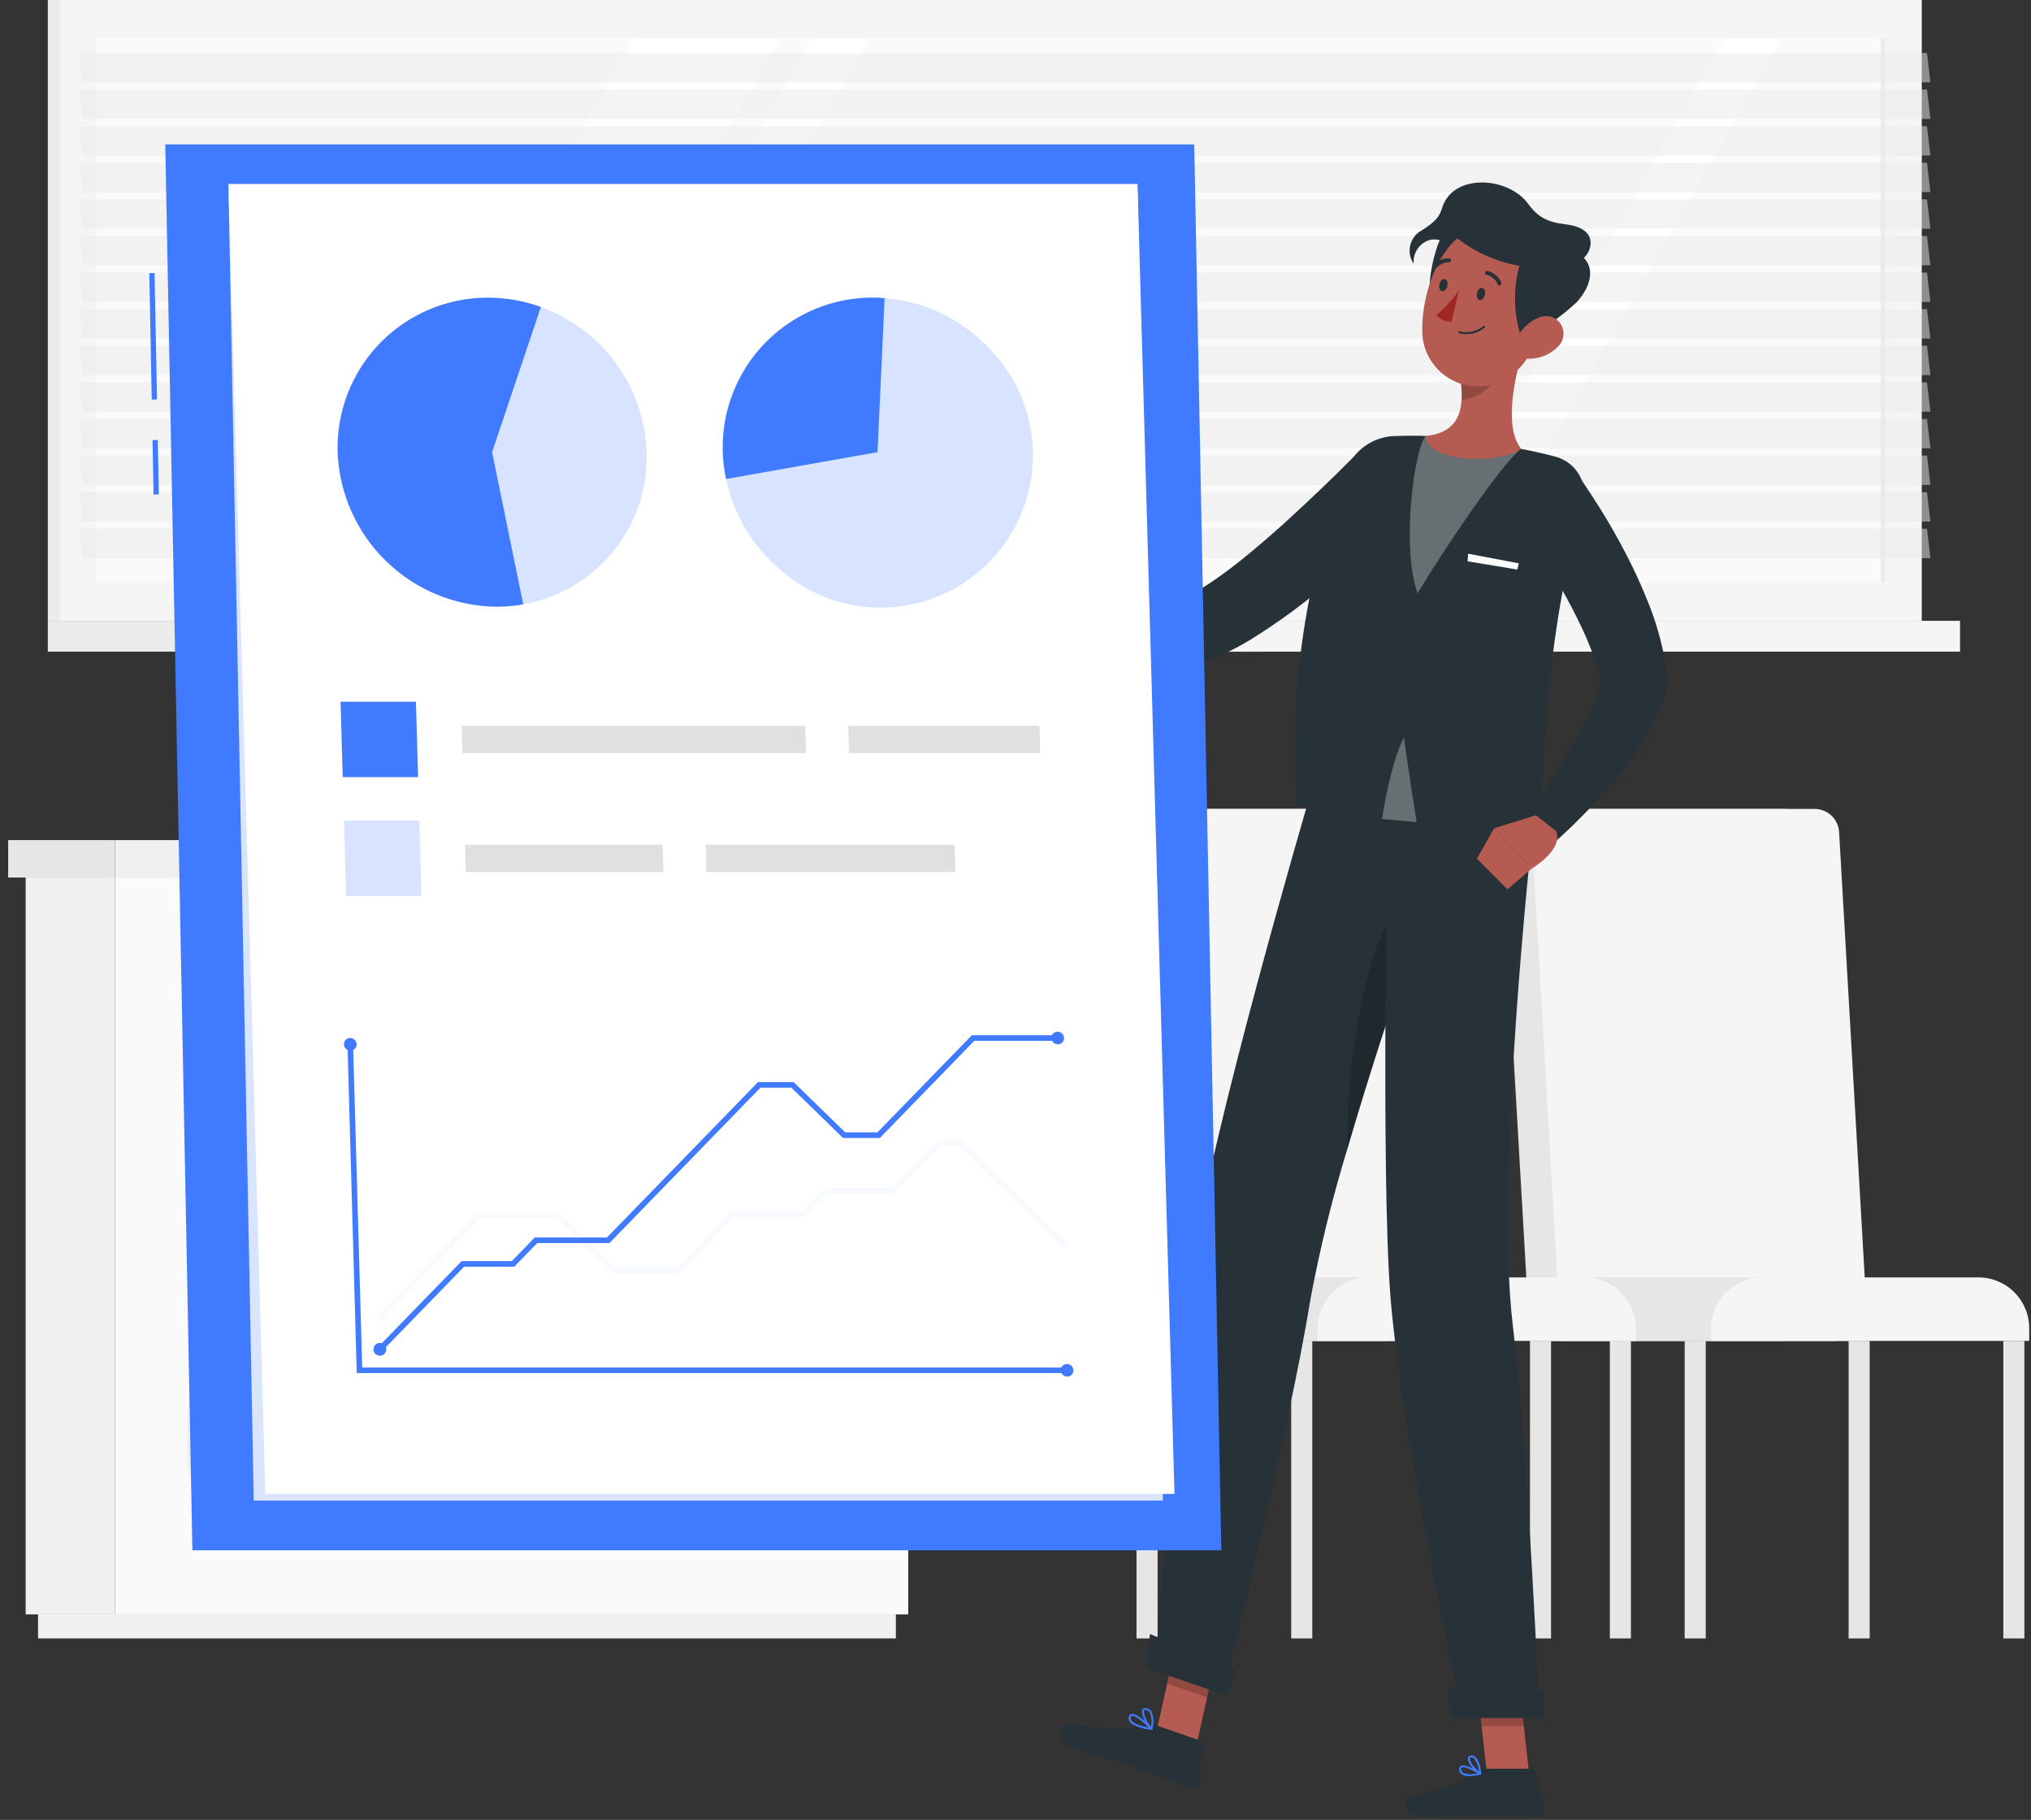 <svg width="173" height="155" viewBox="0 0 173 155" fill="none" xmlns="http://www.w3.org/2000/svg">
<rect x="0" y="0" width="173" height="155" fill="#333333" stroke="none"/>
<path d="M9.796 74.738H2.186V137.496H9.796V74.738Z" fill="#F0F0F0"/>
<path d="M76.31 137.496H3.24V139.544H76.31V137.496Z" fill="#F0F0F0"/>
<path d="M9.796 137.496H77.365L77.365 74.738H9.796L9.796 137.496Z" fill="#FAFAFA"/>
<path d="M21.112 111.166H66.048C68.898 111.166 71.209 108.855 71.209 106.005V102.181C71.209 99.331 68.898 97.02 66.048 97.02H21.112C18.262 97.02 15.951 99.331 15.951 102.181V106.005C15.951 108.855 18.262 111.166 21.112 111.166Z" fill="#F0F0F0"/>
<path d="M21.112 129.373H66.048C68.898 129.373 71.209 127.062 71.209 124.212V120.388C71.209 117.538 68.898 115.227 66.048 115.227H21.112C18.262 115.227 15.951 117.538 15.951 120.388V124.212C15.951 127.062 18.262 129.373 21.112 129.373Z" fill="#F0F0F0"/>
<path d="M53.367 99.048H33.796C33.392 99.047 33.004 98.885 32.718 98.599C32.432 98.313 32.27 97.926 32.269 97.521C32.27 97.117 32.432 96.729 32.718 96.443C33.004 96.157 33.392 95.996 33.796 95.994H53.369C53.774 95.995 54.162 96.156 54.448 96.443C54.734 96.729 54.895 97.117 54.896 97.522C54.895 97.927 54.733 98.315 54.447 98.601C54.16 98.887 53.772 99.048 53.367 99.048Z" fill="#FAFAFA"/>
<path d="M21.112 92.957H66.048C68.898 92.957 71.209 90.646 71.209 87.796V83.972C71.209 81.122 68.898 78.811 66.048 78.811H21.112C18.262 78.811 15.951 81.122 15.951 83.972V87.796C15.951 90.646 18.262 92.957 21.112 92.957Z" fill="#F0F0F0"/>
<path d="M53.367 80.841H33.796C33.392 80.84 33.004 80.678 32.718 80.392C32.432 80.106 32.27 79.719 32.269 79.314C32.27 78.909 32.432 78.522 32.718 78.236C33.004 77.95 33.392 77.788 33.796 77.787H53.369C53.774 77.788 54.161 77.949 54.448 78.236C54.734 78.522 54.895 78.909 54.896 79.314C54.895 79.719 54.733 80.107 54.447 80.393C54.16 80.68 53.772 80.841 53.367 80.841Z" fill="#FAFAFA"/>
<path d="M53.367 117.257H33.796C33.392 117.256 33.004 117.095 32.718 116.808C32.432 116.522 32.27 116.135 32.269 115.73C32.27 115.326 32.432 114.938 32.718 114.652C33.004 114.366 33.392 114.204 33.796 114.203H53.369C53.774 114.204 54.161 114.365 54.448 114.652C54.734 114.938 54.895 115.325 54.896 115.73C54.895 116.135 54.733 116.523 54.447 116.809C54.16 117.096 53.772 117.257 53.367 117.257Z" fill="#FAFAFA"/>
<path d="M78.755 71.549H9.796V74.739H78.755V71.549Z" fill="#F0F0F0"/>
<path d="M0.695 74.738H9.796V71.548H0.695V74.738Z" fill="#E6E6E6"/>
<path d="M161.478 0H4.072V52.875H161.478V0Z" fill="#EBEBEB"/>
<path d="M163.695 0H5.108V52.875H163.695V0Z" fill="#F5F5F5"/>
<path d="M107.585 52.875H4.072V55.502H107.585V52.875Z" fill="#EBEBEB"/>
<path d="M166.955 52.875H14.958V55.502H166.955V52.875Z" fill="#F5F5F5"/>
<path d="M160.59 49.628V3.246L8.213 3.246V49.628L160.59 49.628Z" fill="#FAFAFA"/>
<path d="M27.474 49.628L53.987 3.246H66.503L39.994 49.628H27.474Z" fill="white"/>
<path d="M42.683 49.628L69.196 3.246H74.075L47.562 49.628H42.683Z" fill="white"/>
<path d="M120.374 49.628L146.887 3.246H151.766L125.253 49.628H120.374Z" fill="white"/>
<path d="M160.59 49.628V3.246H160.196V49.628H160.59Z" fill="#EBEBEB"/>
<path opacity="0.5" d="M164.43 7.01H7.024L6.738 4.51H164.142L164.43 7.01Z" fill="#EBEBEB"/>
<path opacity="0.5" d="M164.43 10.127H7.024L6.738 7.627H164.142L164.43 10.127Z" fill="#EBEBEB"/>
<path opacity="0.5" d="M164.43 13.244H7.024L6.738 10.744H164.142L164.43 13.244Z" fill="#EBEBEB"/>
<path opacity="0.5" d="M164.43 16.361H7.024L6.738 13.861H164.142L164.43 16.361Z" fill="#EBEBEB"/>
<path opacity="0.5" d="M164.43 19.479H7.024L6.738 16.979H164.142L164.43 19.479Z" fill="#EBEBEB"/>
<path opacity="0.5" d="M164.43 22.598H7.024L6.738 20.098H164.142L164.43 22.598Z" fill="#EBEBEB"/>
<path opacity="0.5" d="M164.43 25.715H7.024L6.738 23.215H164.142L164.43 25.715Z" fill="#EBEBEB"/>
<path opacity="0.5" d="M164.43 28.832H7.024L6.738 26.332H164.142L164.43 28.832Z" fill="#EBEBEB"/>
<path opacity="0.5" d="M164.43 31.949H7.024L6.738 29.449H164.142L164.43 31.949Z" fill="#EBEBEB"/>
<path opacity="0.5" d="M164.43 35.066H7.024L6.738 32.566H164.142L164.43 35.066Z" fill="#EBEBEB"/>
<path opacity="0.5" d="M164.43 38.182H7.024L6.742 35.682H164.142L164.43 38.182Z" fill="#EBEBEB"/>
<path opacity="0.5" d="M164.43 41.301H7.024L6.738 38.801H164.142L164.43 41.301Z" fill="#EBEBEB"/>
<path opacity="0.5" d="M164.43 44.42H7.024L6.738 41.92H164.142L164.43 44.42Z" fill="#EBEBEB"/>
<path opacity="0.5" d="M164.43 47.535H7.024L6.738 45.035H164.142L164.43 47.535Z" fill="#EBEBEB"/>
<path d="M156.505 114.203H130.323L127.823 70.842C127.805 70.591 127.839 70.339 127.924 70.102C128.008 69.865 128.141 69.649 128.314 69.466C128.486 69.283 128.695 69.138 128.927 69.04C129.158 68.942 129.408 68.893 129.659 68.897H151.952C152.477 68.903 152.979 69.107 153.361 69.467C153.742 69.828 153.973 70.318 154.009 70.842L156.505 114.203Z" fill="#E6E6E6"/>
<path d="M159.149 114.203H132.966L130.466 70.842C130.448 70.591 130.483 70.339 130.567 70.102C130.652 69.865 130.784 69.648 130.957 69.466C131.13 69.283 131.339 69.138 131.57 69.04C131.802 68.942 132.052 68.893 132.303 68.897H154.596C155.121 68.903 155.624 69.107 156.005 69.467C156.386 69.828 156.617 70.318 156.653 70.842L159.149 114.203Z" fill="#F5F5F5"/>
<path d="M135.877 108.795H151.717V114.203H131.544V113.128C131.544 111.979 132 110.877 132.813 110.064C133.626 109.251 134.728 108.795 135.877 108.795V108.795Z" fill="#E6E6E6"/>
<path d="M150.089 108.795H168.516C169.665 108.795 170.767 109.251 171.58 110.064C172.392 110.877 172.849 111.979 172.849 113.128V114.203H145.756V113.128C145.756 111.979 146.212 110.877 147.025 110.064C147.838 109.251 148.94 108.795 150.089 108.795V108.795Z" fill="#F5F5F5"/>
<path d="M132.118 114.203H130.323V139.545H132.118V114.203Z" fill="#E6E6E6"/>
<path d="M145.294 114.203H143.499V139.545H145.294V114.203Z" fill="#E6E6E6"/>
<path d="M159.261 114.203H157.466V139.545H159.261V114.203Z" fill="#E6E6E6"/>
<path d="M172.437 114.203H170.642V139.545H172.437V114.203Z" fill="#E6E6E6"/>
<path d="M122.992 114.203H96.812L94.312 70.842C94.294 70.591 94.328 70.339 94.413 70.103C94.497 69.866 94.629 69.649 94.802 69.467C94.974 69.284 95.183 69.139 95.414 69.041C95.645 68.942 95.894 68.894 96.146 68.897H118.439C118.963 68.903 119.466 69.106 119.848 69.467C120.229 69.827 120.46 70.318 120.496 70.842L122.992 114.203Z" fill="#E6E6E6"/>
<path d="M125.635 114.203H99.453L96.953 70.842C96.935 70.591 96.969 70.339 97.054 70.102C97.138 69.865 97.271 69.648 97.444 69.466C97.617 69.283 97.826 69.138 98.057 69.04C98.289 68.942 98.538 68.893 98.79 68.897H121.083C121.607 68.903 122.111 69.106 122.492 69.467C122.873 69.827 123.104 70.318 123.14 70.842L125.635 114.203Z" fill="#F5F5F5"/>
<path d="M102.363 108.795H118.203V114.203H98.03V113.128C98.03 111.979 98.486 110.877 99.299 110.064C100.111 109.251 101.214 108.795 102.363 108.795V108.795Z" fill="#E6E6E6"/>
<path d="M116.575 108.795H135.002C136.151 108.795 137.253 109.251 138.066 110.064C138.878 110.877 139.335 111.979 139.335 113.128V114.203H112.242V113.128C112.242 111.979 112.698 110.877 113.511 110.064C114.323 109.251 115.426 108.795 116.575 108.795V108.795Z" fill="#F5F5F5"/>
<path d="M98.604 114.203H96.809V139.545H98.604V114.203Z" fill="#E6E6E6"/>
<path d="M111.779 114.203H109.984V139.545H111.779V114.203Z" fill="#E6E6E6"/>
<path d="M125.747 114.203H123.952V139.545H125.747V114.203Z" fill="#E6E6E6"/>
<path d="M138.922 114.203H137.127V139.545H138.922V114.203Z" fill="#E6E6E6"/>
<path d="M101.935 148.54L98.535 147.362L100.358 139.162L103.758 140.34L101.935 148.54Z" fill="#B55B52"/>
<path d="M130.251 151.058H126.651L125.721 142.715H129.321L130.251 151.058Z" fill="#B55B52"/>
<path d="M126.353 150.637H130.479C130.55 150.637 130.62 150.661 130.676 150.706C130.732 150.75 130.77 150.813 130.786 150.883L131.498 154.083C131.515 154.161 131.514 154.242 131.495 154.319C131.476 154.397 131.44 154.469 131.389 154.53C131.338 154.592 131.275 154.641 131.202 154.675C131.13 154.708 131.051 154.725 130.971 154.724C129.558 154.7 128.527 154.617 126.746 154.617C125.646 154.617 122.615 154.731 121.103 154.731C119.624 154.731 119.393 153.231 120.012 153.1C122.788 152.493 124.88 151.655 125.769 150.856C125.93 150.713 126.138 150.635 126.353 150.637Z" fill="#263238"/>
<path d="M98.58 146.977L102.298 148.264C102.366 148.288 102.423 148.334 102.461 148.394C102.5 148.455 102.516 148.526 102.508 148.597L102.133 151.856C102.124 151.935 102.098 152.011 102.056 152.079C102.013 152.146 101.956 152.203 101.889 152.245C101.822 152.287 101.746 152.313 101.667 152.321C101.588 152.329 101.508 152.32 101.433 152.292C100.1 151.805 98.189 151.056 96.503 150.472C94.532 149.79 93.593 149.642 91.282 148.842C89.882 148.358 90.282 146.849 90.914 146.883C93.795 147.036 94.876 147.583 97.668 146.959C97.968 146.881 98.284 146.887 98.58 146.977Z" fill="#263238"/>
<path d="M119.916 43.199C118.894 44.299 117.901 45.292 116.849 46.293C115.797 47.294 114.737 48.256 113.639 49.203C111.411 51.157 109.025 52.925 106.507 54.487C105.831 54.897 105.135 55.272 104.422 55.612C104.062 55.791 103.668 55.954 103.277 56.112L102.663 56.34C102.448 56.412 102.208 56.476 101.982 56.54C100.136 57.018 98.192 56.955 96.382 56.358C94.764 55.809 93.277 54.933 92.013 53.785C91.42 53.258 90.869 52.685 90.364 52.073C90.113 51.773 89.877 51.461 89.651 51.142C89.425 50.823 89.23 50.512 88.989 50.115L91.471 48.236L92.178 48.803C92.428 49.003 92.686 49.184 92.941 49.368C93.446 49.725 93.971 50.054 94.513 50.353C95.482 50.908 96.542 51.286 97.643 51.47C98.554 51.61 99.487 51.503 100.343 51.16L100.658 51.026L101.019 50.86C101.266 50.733 101.519 50.613 101.772 50.46C102.283 50.177 102.801 49.832 103.325 49.482C104.371 48.772 105.411 47.968 106.434 47.12C107.457 46.272 108.475 45.392 109.479 44.484C110.483 43.576 111.473 42.644 112.458 41.704C113.443 40.764 114.432 39.791 115.35 38.867L119.916 43.199Z" fill="#263238"/>
<path d="M91.499 48.524L88.638 45.815L86.974 49.388C86.974 49.388 89.574 52.132 90.864 50.88L91.499 48.524Z" fill="#B55B52"/>
<path d="M86.537 44.438L85.337 47.502L86.979 49.386L88.643 45.812L86.537 44.438Z" fill="#B55B52"/>
<path opacity="0.2" d="M100.354 139.166L99.414 143.391L102.82 144.57L103.76 140.345L100.354 139.166Z" fill="black"/>
<path opacity="0.2" d="M129.318 142.713H125.718L126.199 147.013H129.799L129.318 142.713Z" fill="black"/>
<path d="M134.831 43.06C131.143 55.529 131.531 68.769 131.051 71.454C128.251 71.081 116.219 69.324 110.469 68.548C109.763 58.885 111.186 49.184 114.637 40.129C114.945 39.286 115.496 38.552 116.22 38.021C116.944 37.489 117.809 37.183 118.706 37.141H118.757C119.287 37.119 119.857 37.105 120.449 37.11C120.777 37.11 121.109 37.119 121.449 37.132C124.174 37.343 126.885 37.711 129.568 38.232C130.076 38.326 130.592 38.432 131.09 38.547C131.552 38.654 132.006 38.766 132.432 38.879L132.49 38.894C132.921 39.009 133.324 39.208 133.676 39.481C134.028 39.754 134.322 40.095 134.54 40.483C134.759 40.871 134.897 41.3 134.947 41.742C134.997 42.185 134.957 42.633 134.831 43.06Z" fill="#263238"/>
<path d="M125.055 47.16L125.013 47.807L129.241 48.507L129.375 47.978L125.055 47.16Z" fill="white"/>
<path opacity="0.3" d="M121.445 37.131C120.475 38.145 119.337 46.6 120.745 50.531C123.133 46.566 127.945 39.448 129.556 38.231C126.876 37.709 124.167 37.342 121.445 37.131Z" fill="white"/>
<path d="M129.995 28.973C129.131 31.516 127.975 36.233 129.567 38.222C128.967 38.813 126.467 39.31 124.174 38.959C122.298 38.672 121.4 37.859 121.449 37.128C124.455 36.828 124.672 34.653 124.438 32.556L129.995 28.973Z" fill="#B55B52"/>
<path opacity="0.2" d="M127.726 30.436L124.437 32.555C124.499 33.043 124.517 33.536 124.493 34.029C125.16 33.987 125.802 33.762 126.35 33.378C126.897 32.994 127.327 32.467 127.593 31.854C127.723 31.393 127.768 30.912 127.726 30.436Z" fill="black"/>
<path d="M122.177 27.183C121.677 26.046 121.487 23.823 122.433 20.961C123.205 18.625 125.65 19.381 127.343 19.786C129.036 20.191 128.409 22.498 127.182 24.146C125.859 25.92 122.177 27.183 122.177 27.183Z" fill="#263238"/>
<path d="M131.979 25.38C130.949 28.804 130.519 30.86 128.346 32.231C127.616 32.671 126.781 32.906 125.928 32.912C125.076 32.918 124.237 32.695 123.501 32.265C122.764 31.836 122.157 31.216 121.743 30.471C121.328 29.726 121.122 28.883 121.146 28.031C121.134 24.731 122.822 19.689 126.546 19.106C127.367 18.973 128.208 19.052 128.99 19.336C129.772 19.62 130.468 20.099 131.012 20.727C131.557 21.356 131.931 22.114 132.1 22.928C132.27 23.742 132.228 24.586 131.979 25.38Z" fill="#B55B52"/>
<path d="M129.658 28.965C128.949 26.964 128.856 24.797 129.39 22.742C129.824 21.032 132.63 20.642 134.178 21.433C136.023 22.381 135.678 24.241 134.29 25.753C132.904 27.036 131.345 28.117 129.658 28.965Z" fill="#263238"/>
<path d="M133.809 22.468C135.193 22.384 136.109 20.552 134.987 19.672C133.668 18.64 131.857 19.691 130.187 17.387C128.629 15.241 124.763 14.867 123.308 16.793C122.471 17.901 123.217 18.349 120.98 19.692C120.757 19.834 120.565 20.02 120.415 20.238C120.265 20.456 120.161 20.702 120.109 20.961C120.056 21.22 120.057 21.487 120.11 21.746C120.163 22.005 120.268 22.251 120.419 22.468C120.375 22.021 120.49 21.572 120.742 21.2C120.995 20.827 121.371 20.556 121.803 20.431C122.823 20.203 123.426 21.081 124.124 20.291C126.093 21.825 128.492 22.708 130.986 22.816C133.485 23.012 133.809 22.468 133.809 22.468Z" fill="#263238"/>
<path d="M132.648 29.577C132.007 30.208 131.142 30.559 130.243 30.553C129.051 30.535 128.792 29.389 129.405 28.44C129.956 27.586 131.241 26.566 132.305 27.04C132.535 27.149 132.734 27.314 132.884 27.519C133.034 27.724 133.131 27.964 133.165 28.216C133.199 28.468 133.169 28.724 133.079 28.962C132.989 29.2 132.841 29.411 132.648 29.577Z" fill="#B55B52"/>
<path d="M98.41 142.163L104.176 144.156C104.176 144.156 109.823 121.899 111.593 110.813C112.409 106.414 113.475 102.065 114.787 97.788C116.621 91.508 118.851 84.734 120.662 79.433C122.571 73.85 124.005 69.904 124.005 69.904L111.45 68.213C111.45 68.213 103.059 96.756 101.587 107.654C100.055 118.983 98.41 142.163 98.41 142.163Z" fill="#263238"/>
<path opacity="0.2" d="M114.79 97.788C116.624 91.508 118.854 84.734 120.665 79.433L119.537 76.533C116.168 80.046 114.585 91.498 114.79 97.788Z" fill="black"/>
<path d="M118.219 69.127C118.219 69.127 117.598 99.996 118.445 110.519C119.372 122.041 124.526 146.183 124.526 146.183H131.126C131.126 146.183 130.207 124.038 128.857 112.848C127.318 100.101 130.544 70.789 130.544 70.789L118.219 69.127Z" fill="#263238"/>
<path d="M123.74 146.324H131.51V144.003L123.21 143.852L123.74 146.324Z" fill="#263238"/>
<path d="M97.64 142.047L104.51 144.425L105.278 142.205L97.952 139.166L97.64 142.047Z" fill="#263238"/>
<path d="M126.481 25.111C126.415 25.394 126.211 25.588 126.026 25.545C125.841 25.502 125.745 25.237 125.812 24.954C125.879 24.671 126.082 24.477 126.267 24.52C126.452 24.563 126.548 24.828 126.481 25.111Z" fill="#263238"/>
<path d="M123.284 24.359C123.217 24.642 123.013 24.836 122.828 24.793C122.643 24.75 122.547 24.485 122.614 24.202C122.681 23.919 122.884 23.725 123.069 23.768C123.254 23.811 123.35 24.076 123.284 24.359Z" fill="#263238"/>
<path d="M124.268 24.738C123.726 25.523 123.08 26.229 122.347 26.838C122.507 27.022 122.706 27.168 122.93 27.267C123.153 27.365 123.395 27.414 123.639 27.409L124.268 24.738Z" fill="#A02724"/>
<path d="M124.653 28.449C124.977 28.485 125.306 28.455 125.618 28.36C125.93 28.265 126.22 28.108 126.469 27.898C126.486 27.882 126.495 27.86 126.496 27.838C126.496 27.815 126.488 27.793 126.472 27.777C126.456 27.76 126.435 27.751 126.412 27.75C126.39 27.75 126.368 27.758 126.351 27.774C126.071 28.002 125.741 28.162 125.388 28.239C125.035 28.317 124.668 28.311 124.318 28.221C124.307 28.218 124.296 28.218 124.285 28.219C124.274 28.221 124.263 28.225 124.254 28.231C124.244 28.237 124.236 28.245 124.229 28.254C124.223 28.263 124.218 28.273 124.216 28.284C124.213 28.295 124.213 28.306 124.215 28.317C124.216 28.328 124.22 28.339 124.226 28.349C124.232 28.358 124.24 28.366 124.249 28.373C124.258 28.379 124.268 28.384 124.279 28.387C124.402 28.416 124.527 28.436 124.653 28.449Z" fill="#263238"/>
<path d="M127.71 24.308C127.739 24.311 127.768 24.307 127.795 24.294C127.816 24.285 127.834 24.273 127.85 24.256C127.865 24.24 127.877 24.221 127.885 24.2C127.893 24.179 127.897 24.157 127.897 24.134C127.896 24.112 127.891 24.09 127.882 24.07C127.778 23.82 127.615 23.599 127.408 23.425C127.201 23.251 126.955 23.129 126.691 23.07C126.647 23.064 126.603 23.076 126.568 23.103C126.533 23.129 126.51 23.168 126.502 23.211C126.495 23.255 126.505 23.299 126.53 23.335C126.554 23.372 126.592 23.397 126.635 23.407C126.844 23.457 127.037 23.556 127.2 23.696C127.362 23.836 127.489 24.013 127.57 24.212C127.583 24.238 127.603 24.262 127.627 24.279C127.652 24.296 127.68 24.306 127.71 24.308Z" fill="#263238"/>
<path d="M122.165 22.934C122.193 22.936 122.221 22.932 122.247 22.921C122.273 22.91 122.296 22.893 122.314 22.872C122.444 22.701 122.613 22.564 122.807 22.471C123 22.379 123.213 22.334 123.428 22.341C123.471 22.341 123.512 22.326 123.544 22.298C123.576 22.269 123.597 22.23 123.601 22.187C123.605 22.145 123.594 22.102 123.568 22.067C123.542 22.033 123.505 22.01 123.463 22.002C123.192 21.99 122.922 22.043 122.677 22.157C122.431 22.27 122.216 22.442 122.05 22.656C122.03 22.68 122.017 22.708 122.013 22.739C122.009 22.769 122.013 22.8 122.024 22.829C122.036 22.858 122.056 22.882 122.081 22.9C122.106 22.919 122.135 22.93 122.166 22.933L122.165 22.934Z" fill="#263238"/>
<path d="M125.161 151.268C125.479 151.261 125.795 151.218 126.104 151.139C126.12 151.136 126.135 151.127 126.146 151.115C126.158 151.102 126.165 151.087 126.168 151.07C126.171 151.054 126.168 151.037 126.161 151.021C126.154 151.006 126.143 150.993 126.129 150.984C125.998 150.902 124.835 150.184 124.437 150.393C124.393 150.416 124.356 150.451 124.33 150.493C124.304 150.536 124.291 150.585 124.291 150.634C124.281 150.718 124.292 150.803 124.322 150.882C124.353 150.961 124.403 151.031 124.467 151.085C124.671 151.223 124.915 151.287 125.161 151.268ZM125.861 151.019C125.442 151.161 124.984 151.138 124.582 150.954C124.538 150.917 124.505 150.868 124.484 150.814C124.464 150.76 124.458 150.702 124.466 150.644C124.466 150.578 124.497 150.556 124.52 150.544C124.722 150.437 125.384 150.745 125.857 151.018L125.861 151.019Z" fill="#407BFF"/>
<path d="M126.084 151.141C126.101 151.142 126.117 151.137 126.131 151.128C126.144 151.12 126.155 151.108 126.162 151.094C126.168 151.08 126.171 151.065 126.17 151.049C126.17 151.005 126.081 149.966 125.662 149.623C125.612 149.581 125.554 149.549 125.492 149.53C125.429 149.511 125.363 149.505 125.298 149.513C125.234 149.514 125.172 149.536 125.122 149.577C125.072 149.618 125.039 149.674 125.026 149.737C124.95 150.137 125.671 150.928 126.044 151.13C126.056 151.138 126.07 151.141 126.084 151.141ZM125.357 149.681C125.431 149.681 125.502 149.708 125.557 149.756C125.809 150.082 125.957 150.475 125.983 150.885C125.612 150.604 125.153 150.007 125.198 149.77C125.198 149.748 125.211 149.697 125.322 149.684C125.334 149.683 125.345 149.682 125.357 149.681Z" fill="#407BFF"/>
<path d="M98.081 147.331C98.098 147.331 98.114 147.327 98.128 147.317C98.142 147.308 98.153 147.295 98.16 147.28C98.166 147.265 98.168 147.248 98.165 147.231C98.162 147.215 98.154 147.199 98.143 147.187C98.016 147.053 96.888 145.887 96.394 145.973C96.348 145.981 96.305 146.001 96.268 146.03C96.232 146.059 96.204 146.098 96.187 146.141C96.153 146.211 96.137 146.288 96.139 146.366C96.142 146.443 96.163 146.519 96.202 146.586C96.461 147.046 97.483 147.249 98.07 147.33L98.081 147.331ZM96.457 146.138C96.745 146.138 97.389 146.678 97.839 147.122C97.044 146.987 96.495 146.76 96.35 146.502C96.325 146.458 96.311 146.408 96.31 146.357C96.308 146.306 96.32 146.255 96.343 146.209C96.349 146.192 96.359 146.176 96.373 146.164C96.387 146.152 96.405 146.144 96.423 146.141L96.457 146.138Z" fill="#407BFF"/>
<path d="M98.082 147.332C98.09 147.333 98.099 147.333 98.107 147.332C98.121 147.328 98.134 147.32 98.144 147.309C98.154 147.299 98.161 147.285 98.165 147.271C98.297 146.777 98.271 146.254 98.09 145.776C98.047 145.703 97.989 145.639 97.92 145.588C97.851 145.538 97.773 145.502 97.69 145.483C97.461 145.429 97.358 145.519 97.312 145.605C97.112 145.968 97.676 146.987 98.023 147.313C98.039 147.327 98.061 147.333 98.082 147.332ZM97.564 145.632C97.594 145.633 97.623 145.637 97.652 145.644C97.713 145.658 97.77 145.684 97.821 145.721C97.871 145.759 97.913 145.806 97.945 145.86C98.097 146.243 98.127 146.664 98.031 147.065C97.698 146.665 97.346 145.898 97.463 145.68C97.47 145.668 97.489 145.633 97.563 145.633L97.564 145.632Z" fill="#407BFF"/>
<path d="M133.765 39.565C134.246 40.209 134.654 40.785 135.065 41.407C135.476 42.031 135.875 42.639 136.265 43.263C137.05 44.511 137.78 45.795 138.47 47.118C139.172 48.457 139.803 49.831 140.361 51.236C140.962 52.713 141.422 54.243 141.735 55.806C141.815 56.215 141.876 56.642 141.929 57.074C141.934 57.107 141.947 57.241 141.954 57.328C141.961 57.415 141.969 57.529 141.969 57.611C141.969 57.793 141.969 57.969 141.957 58.13C141.936 58.432 141.894 58.733 141.832 59.029C141.62 59.945 141.287 60.828 140.84 61.654C140.104 63.029 139.243 64.333 138.268 65.549C137.342 66.724 136.376 67.826 135.368 68.883C134.36 69.941 133.332 70.945 132.207 71.917L129.891 69.838C131.404 67.531 132.963 65.189 134.283 62.856C134.928 61.755 135.493 60.609 135.972 59.426C136.152 58.983 136.275 58.519 136.338 58.044C136.345 57.993 136.345 57.94 136.338 57.889C136.338 57.873 136.331 57.871 136.327 57.877C136.326 57.883 136.326 57.889 136.327 57.895C136.327 57.895 136.327 57.94 136.321 57.886C136.264 57.618 136.204 57.349 136.121 57.07C135.773 55.883 135.333 54.725 134.804 53.608C134.254 52.438 133.648 51.261 132.984 50.099C132.32 48.938 131.623 47.782 130.905 46.634C130.546 46.06 130.179 45.492 129.805 44.928L128.695 43.281L133.765 39.565Z" fill="#263238"/>
<path d="M130.837 69.439L127.275 70.539L130.501 73.959C130.501 73.959 133.24 72.324 132.536 70.776L130.837 69.439Z" fill="#B55B52"/>
<path d="M125.8 73.133L128.4 75.746L130.5 73.957L127.274 70.537L125.8 73.133Z" fill="#B55B52"/>
<path opacity="0.3" d="M117.716 69.749C117.716 69.749 118.401 65.072 119.59 62.797C119.837 64.787 120.67 70.028 120.67 70.028L117.716 69.749Z" fill="white"/>
<path d="M13.167 23.257L12.718 23.266L12.925 34.034L13.374 34.025L13.167 23.257Z" fill="#407BFF"/>
<path d="M13.441 37.476L12.992 37.484L13.081 42.117L13.53 42.108L13.441 37.476Z" fill="#407BFF"/>
<path d="M101.724 12.299H14.077L16.388 132.04H104.031L101.724 12.299Z" fill="#407BFF"/>
<path opacity="0.8" d="M96.904 16.234H19.467L21.615 127.801H99.053L96.904 16.234Z" fill="white"/>
<path d="M96.893 15.668H19.455L22.604 127.236H100.042L96.893 15.668Z" fill="white"/>
<path opacity="0.2" d="M41.92 38.514L46.072 26.145C48.637 27.072 50.866 28.745 52.472 30.949C54.077 33.154 54.987 35.788 55.082 38.514C55.181 41.577 54.172 44.573 52.242 46.953C50.312 49.333 47.589 50.939 44.571 51.475L41.92 38.514Z" fill="#407BFF"/>
<path d="M41.921 38.512L44.572 51.474C43.819 51.607 43.056 51.674 42.292 51.674C38.777 51.637 35.412 50.249 32.892 47.799C30.373 45.349 28.892 42.023 28.758 38.512C28.707 36.801 29 35.097 29.62 33.501C30.241 31.906 31.175 30.451 32.368 29.224C33.561 27.996 34.988 27.021 36.565 26.355C38.142 25.69 39.837 25.348 41.549 25.35C43.091 25.351 44.622 25.619 46.073 26.144L41.921 38.512Z" fill="#407BFF"/>
<path opacity="0.2" d="M74.746 38.514L74.413 25.352C77.92 25.374 81.282 26.756 83.791 29.207C85.069 30.381 86.1 31.799 86.82 33.378C87.541 34.957 87.938 36.665 87.987 38.4C88.037 40.135 87.738 41.863 87.108 43.48C86.478 45.098 85.53 46.573 84.32 47.818C83.111 49.063 81.663 50.052 80.065 50.728C78.466 51.404 76.748 51.752 75.012 51.753C73.276 51.753 71.557 51.405 69.958 50.73C68.359 50.054 66.912 49.065 65.702 47.821C63.743 45.919 62.4 43.473 61.849 40.8L74.746 38.514Z" fill="#407BFF"/>
<path d="M74.746 38.513L61.846 40.799C61.425 38.852 61.466 36.834 61.966 34.906C62.465 32.978 63.409 31.194 64.722 29.696C66.034 28.198 67.68 27.028 69.525 26.28C71.371 25.532 73.366 25.226 75.352 25.388L74.746 38.513Z" fill="#407BFF"/>
<path d="M90.925 116.945H30.388L29.597 88.92H30.074L30.852 116.472H90.915L90.925 116.945Z" fill="#407BFF"/>
<path d="M90.882 116.168C91.025 116.169 91.163 116.225 91.266 116.326C91.368 116.427 91.427 116.563 91.431 116.707C91.432 116.777 91.42 116.847 91.394 116.913C91.368 116.978 91.33 117.038 91.281 117.088C91.231 117.138 91.172 117.178 91.108 117.205C91.043 117.232 90.973 117.246 90.903 117.246C90.759 117.245 90.621 117.189 90.519 117.088C90.416 116.987 90.357 116.851 90.354 116.707C90.352 116.637 90.365 116.567 90.39 116.501C90.416 116.436 90.455 116.376 90.504 116.326C90.553 116.276 90.612 116.236 90.677 116.209C90.742 116.182 90.811 116.168 90.882 116.168Z" fill="#407BFF"/>
<path d="M30.375 88.94C30.37 88.797 30.309 88.66 30.206 88.561C30.103 88.461 29.964 88.406 29.821 88.406C29.75 88.407 29.681 88.421 29.616 88.449C29.551 88.477 29.493 88.517 29.444 88.568C29.395 88.618 29.357 88.678 29.332 88.744C29.307 88.81 29.295 88.88 29.298 88.95C29.302 89.094 29.363 89.23 29.466 89.33C29.57 89.429 29.708 89.485 29.852 89.484C29.922 89.484 29.991 89.469 30.056 89.441C30.121 89.414 30.179 89.373 30.228 89.323C30.277 89.272 30.315 89.212 30.34 89.146C30.365 89.081 30.377 89.011 30.375 88.94Z" fill="#407BFF"/>
<path d="M32.517 115.1L32.171 114.764L39.321 107.407H43.595L45.551 105.394H51.703L64.563 92.161H67.599L71.999 96.443H74.74L82.782 88.168H90.111L90.12 88.646H82.989L74.947 96.921H71.811L67.411 92.639H64.771L51.911 105.872H45.759L43.803 107.885H39.529L32.517 115.1Z" fill="#407BFF"/>
<path d="M32.754 115.293C32.68 115.372 32.584 115.427 32.479 115.451C32.374 115.475 32.264 115.468 32.163 115.429C32.062 115.391 31.974 115.323 31.912 115.235C31.85 115.147 31.815 115.042 31.813 114.934C31.81 114.826 31.84 114.72 31.898 114.628C31.956 114.537 32.04 114.466 32.139 114.422C32.238 114.379 32.347 114.366 32.454 114.386C32.56 114.405 32.658 114.456 32.736 114.531C32.839 114.629 32.899 114.765 32.902 114.908C32.906 115.051 32.852 115.189 32.754 115.293Z" fill="#407BFF"/>
<path d="M90.104 88.945C90.174 88.945 90.244 88.932 90.309 88.904C90.374 88.877 90.433 88.838 90.482 88.787C90.531 88.737 90.57 88.677 90.595 88.612C90.621 88.546 90.634 88.477 90.632 88.406C90.629 88.263 90.57 88.126 90.467 88.025C90.364 87.924 90.227 87.868 90.083 87.867C90.013 87.867 89.943 87.881 89.878 87.908C89.813 87.935 89.754 87.975 89.705 88.025C89.656 88.075 89.617 88.135 89.591 88.2C89.566 88.266 89.553 88.336 89.555 88.406C89.558 88.55 89.617 88.687 89.72 88.787C89.822 88.888 89.96 88.945 90.104 88.945Z" fill="#407BFF"/>
<g opacity="0.2">
<path opacity="0.2" d="M32.444 112.445L32.098 112.109L40.631 103.328H47.631L52.382 107.948H57.69L62.327 103.174H68.289L70.231 101.174H75.979L79.935 97.103H81.873L90.903 105.885L90.573 106.225L81.686 97.582H80.144L76.188 101.652H70.444L68.502 103.652H62.54L57.903 108.426H52.203L47.452 103.806H40.844L32.444 112.445Z" fill="#407BFF"/>
<g opacity="0.2">
<path opacity="0.2" d="M32.679 112.638C32.605 112.717 32.509 112.772 32.404 112.797C32.299 112.821 32.189 112.813 32.088 112.775C31.987 112.736 31.9 112.669 31.837 112.581C31.775 112.492 31.741 112.388 31.738 112.28C31.735 112.172 31.765 112.065 31.823 111.974C31.881 111.883 31.965 111.811 32.064 111.768C32.163 111.725 32.273 111.712 32.379 111.731C32.485 111.751 32.583 111.801 32.661 111.876C32.764 111.975 32.824 112.111 32.828 112.254C32.831 112.397 32.778 112.535 32.679 112.638Z" fill="#407BFF"/>
</g>
<g opacity="0.2">
<path opacity="0.2" d="M90.349 106.422C90.426 106.494 90.522 106.541 90.626 106.559C90.73 106.576 90.836 106.562 90.932 106.519C91.028 106.476 91.109 106.406 91.166 106.317C91.222 106.228 91.25 106.125 91.248 106.019C91.245 105.914 91.212 105.812 91.152 105.726C91.091 105.64 91.007 105.573 90.909 105.535C90.811 105.497 90.704 105.488 90.601 105.51C90.498 105.532 90.404 105.584 90.331 105.66C90.232 105.763 90.179 105.902 90.182 106.045C90.186 106.188 90.246 106.323 90.349 106.422Z" fill="#407BFF"/>
</g>
</g>
<path d="M35.613 66.187H29.191L29.01 59.768H35.429L35.613 66.187Z" fill="#407BFF"/>
<path d="M68.663 64.138H39.393L39.327 61.815H68.596L68.663 64.138Z" fill="#E0E0E0"/>
<path d="M88.605 64.138H72.319L72.253 61.815H88.539L88.605 64.138Z" fill="#E0E0E0"/>
<path d="M56.515 74.265H39.674L39.608 71.941H56.445L56.515 74.265Z" fill="#E0E0E0"/>
<path d="M81.379 74.265H60.173L60.107 71.941H81.313L81.379 74.265Z" fill="#E0E0E0"/>
<path opacity="0.2" d="M35.899 76.314H29.48L29.299 69.894H35.718L35.899 76.314Z" fill="#407BFF"/>
</svg>
